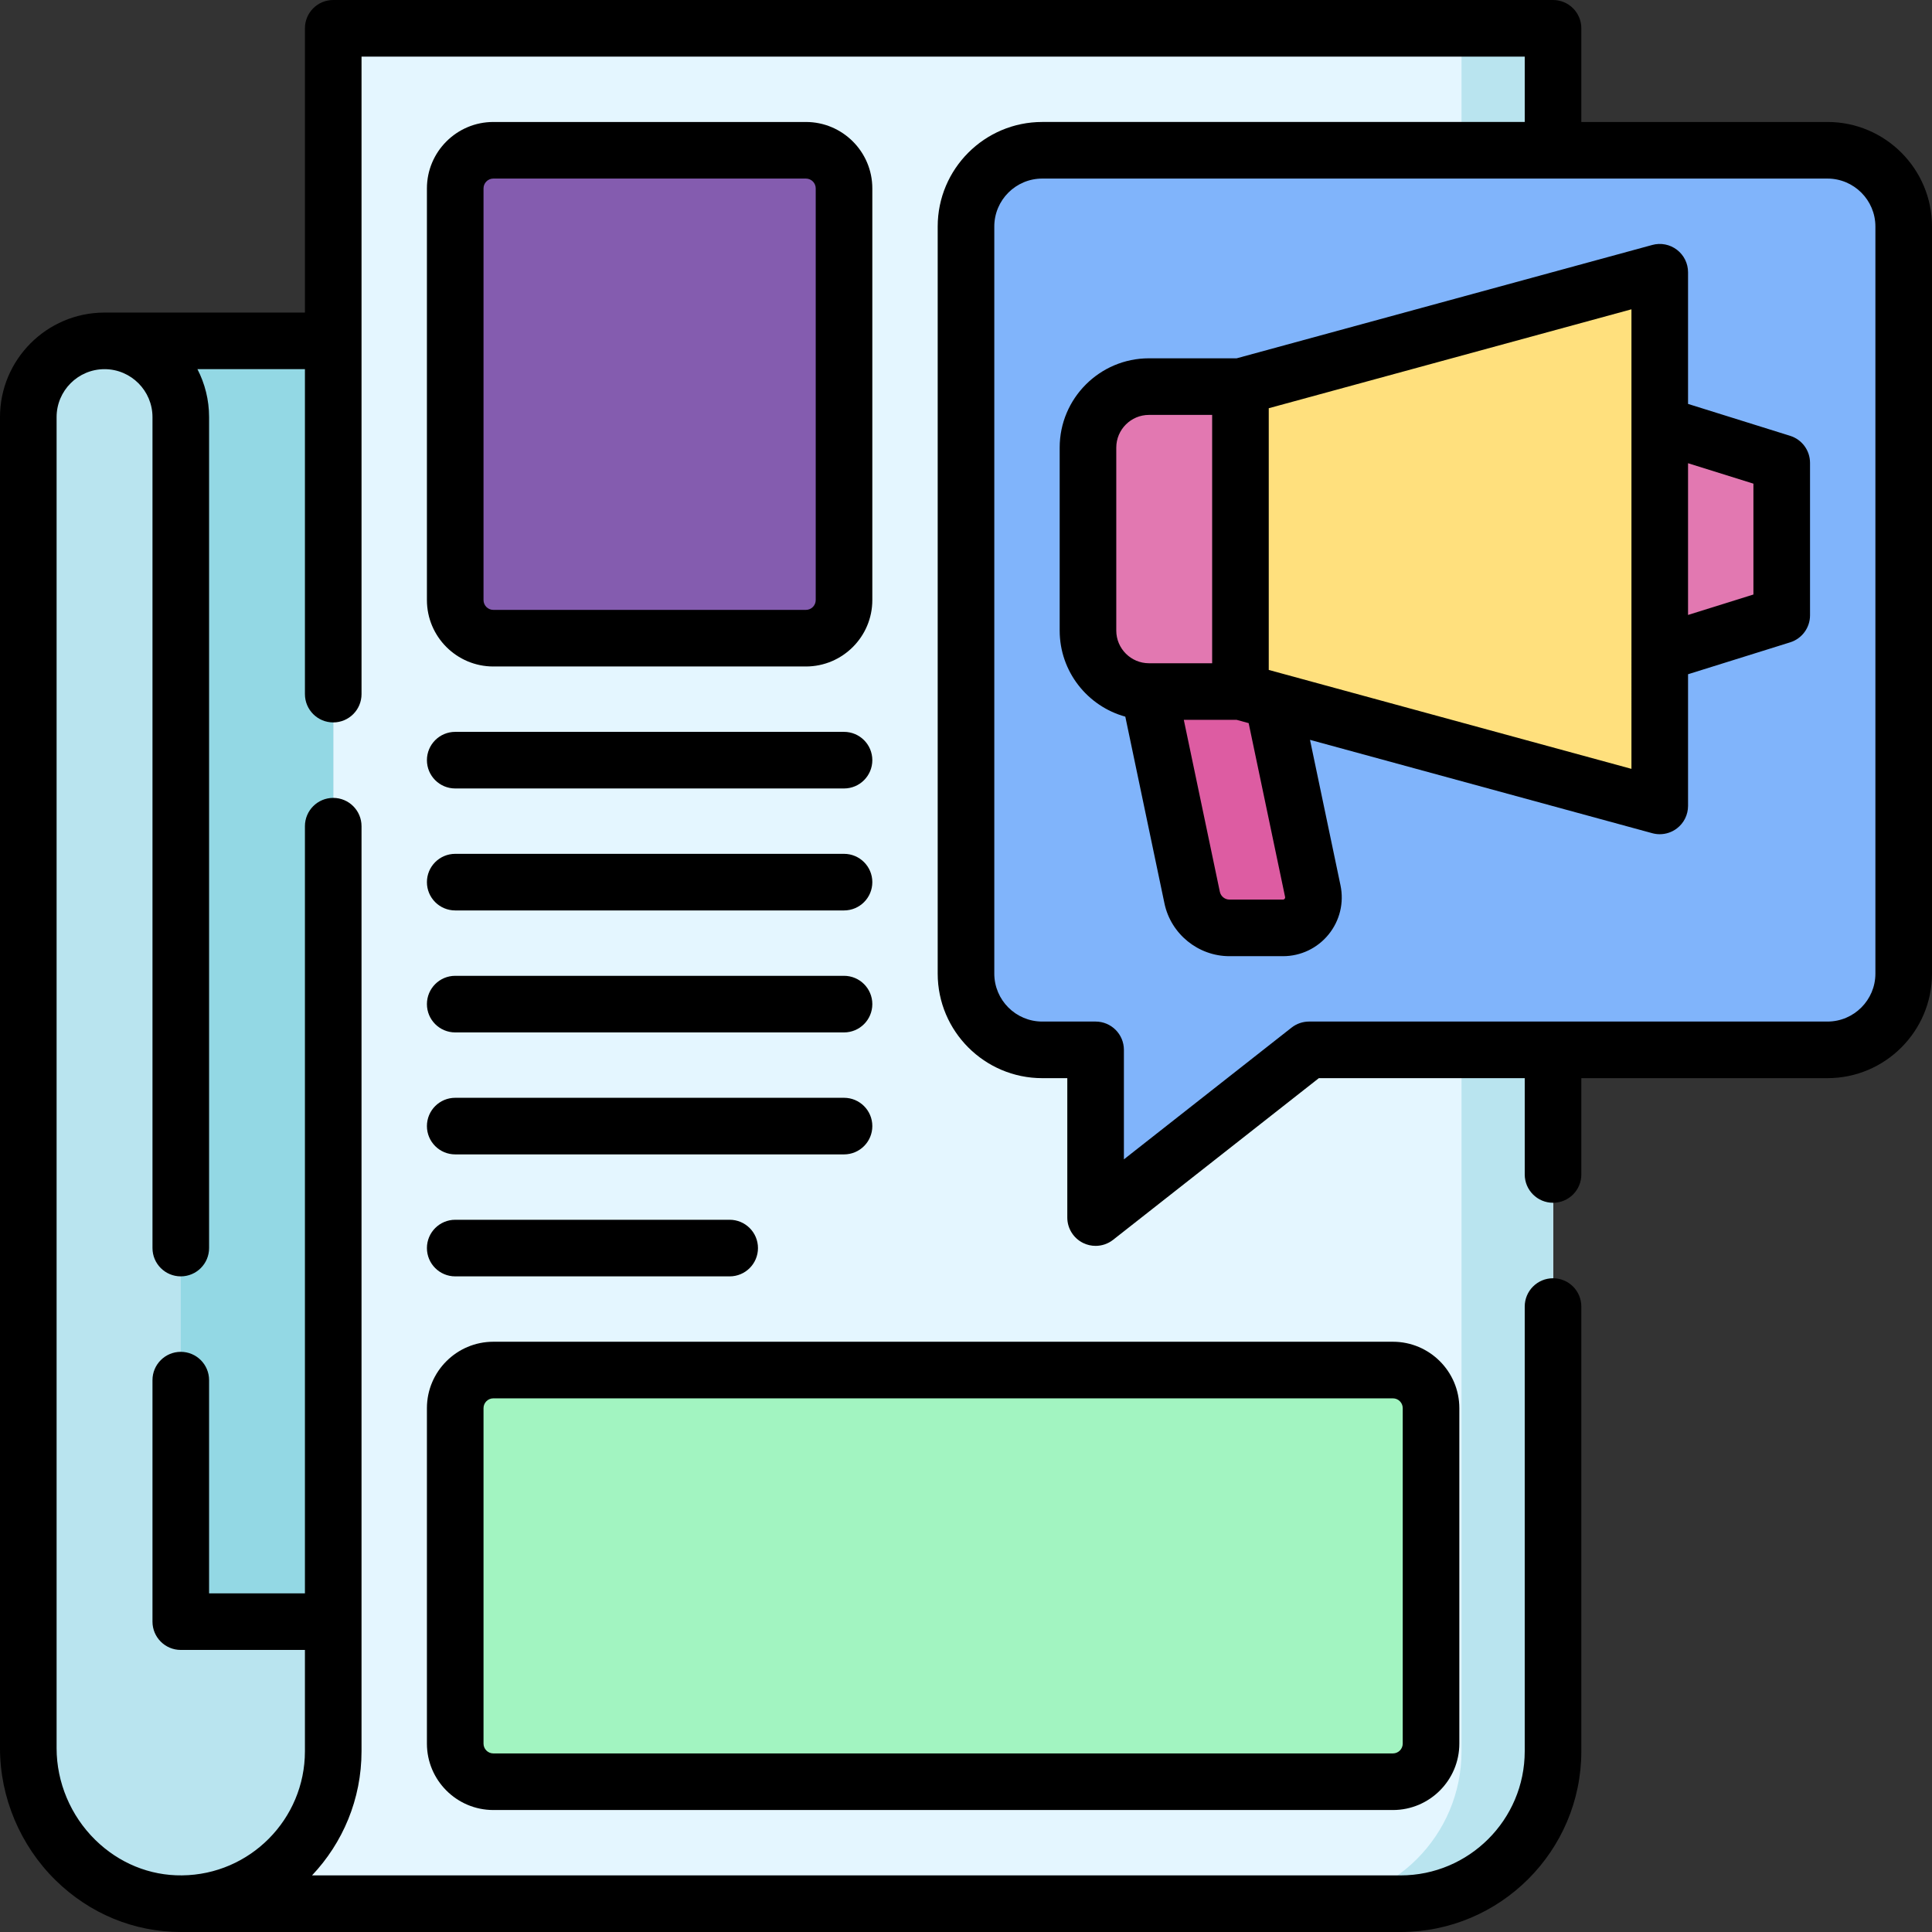 <?xml version="1.0" encoding="UTF-8"?> <svg xmlns="http://www.w3.org/2000/svg" id="Capa_1" height="512" viewBox="0 0 512 512" width="512"><rect x="0" y="0" width="512" height="512" fill="#333333" stroke="none"/><g><g><path d="m88.313 7.5v456.594c0 22.316-18.091 40.406-40.407 40.406h323.252c22.316 0 40.406-18.091 40.406-40.406v-456.594z" fill="#e4f6ff"></path></g><g><path d="m88.313 7.5v456.594c0 22.316-18.091 40.406-40.407 40.406h323.252c22.316 0 40.406-18.091 40.406-40.406v-456.594z" fill="#e4f6ff"></path></g><g><path d="m369.138 363.077h-238.398c-5.579 0-10.102 4.523-10.102 10.102v88.894c0 5.579 4.523 10.102 10.102 10.102h238.398c5.579 0 10.102-4.523 10.102-10.102v-88.894c0-5.579-4.523-10.102-10.102-10.102z" fill="#a2f4c1"></path></g><g><path d="m387.321 7.5v456.594c0 22.316-18.091 40.406-40.406 40.406h24.244c22.316 0 40.406-18.091 40.406-40.406v-456.594z" fill="#b9e4ef"></path></g><g><path d="m88.313 464.094c0 22.053-17.666 39.979-39.619 40.399-22.652.433-41.194-18.541-41.194-41.198v-352.758c0-11.158 9.045-20.203 20.203-20.203h60.61z" fill="#b9e4ef"></path></g><g><path d="m27.703 90.333c11.158 0 20.203 9.045 20.203 20.203v319.211h40.407v-339.414z" fill="#93d8e4"></path></g><g><path d="m484.297 39.825h-208.094c-11.158 0-20.203 9.045-20.203 20.203v197.992c0 11.158 9.045 20.203 20.203 20.203h14.142v44.447l56.569-44.447h137.382c11.158 0 20.203-9.045 20.203-20.203v-197.992c.001-11.157-9.044-20.203-20.202-20.203z" fill="#80b4fb"></path></g><g><g><g><path d="m328.732 183.268h-24.244c-8.926 0-16.163-7.236-16.163-16.163v-48.488c0-8.926 7.236-16.163 16.163-16.163h24.244z" fill="#e278b1"></path></g><g><path d="m339.994 245.898h-14.171c-4.78 0-8.906-3.35-9.887-8.029l-11.449-54.601h32.325l11.09 52.89c1.054 5.022-2.778 9.74-7.908 9.74z" fill="#dd5ca2"></path></g><g><path d="m328.732 102.455v80.813l111.118 30.305v-141.423z" fill="#ffe07d"></path></g><g><path d="m472.175 163.065-32.325 10.102v-60.61l32.325 10.102z" fill="#e278b1"></path></g></g></g><g><path d="m213.573 169.126h-82.833c-5.579 0-10.102-4.523-10.102-10.102v-109.097c0-5.579 4.523-10.102 10.102-10.102h82.833c5.579 0 10.102 4.523 10.102 10.102v109.098c0 5.578-4.523 10.101-10.102 10.101z" fill="#845caf"></path></g><g><path d="m120.638 208.951h103.037c4.142 0 7.5-3.357 7.5-7.5s-3.358-7.5-7.5-7.5h-103.037c-4.142 0-7.5 3.357-7.5 7.5s3.358 7.5 7.5 7.5z"></path><path d="m120.638 241.276h103.037c4.142 0 7.5-3.357 7.5-7.5s-3.358-7.5-7.5-7.5h-103.037c-4.142 0-7.5 3.357-7.5 7.5s3.358 7.5 7.5 7.5z"></path><path d="m120.638 273.602h103.037c4.142 0 7.5-3.357 7.5-7.5s-3.358-7.5-7.5-7.5h-103.037c-4.142 0-7.5 3.357-7.5 7.5s3.358 7.5 7.5 7.5z"></path><path d="m120.638 305.927h103.037c4.142 0 7.5-3.357 7.5-7.5s-3.358-7.5-7.5-7.5h-103.037c-4.142 0-7.5 3.357-7.5 7.5s3.358 7.5 7.5 7.5z"></path><path d="m120.638 338.252h72.732c4.142 0 7.5-3.357 7.5-7.5s-3.358-7.5-7.5-7.5h-72.732c-4.142 0-7.5 3.357-7.5 7.5s3.358 7.5 7.5 7.5z"></path><path d="m484.297 32.325h-65.227v-24.825c0-4.143-3.358-7.5-7.5-7.5h-323.26c-4.142 0-7.5 3.357-7.5 7.5v75.33s-53.189.005-53.23.006c-15.218.067-27.58 12.466-27.58 27.7v352.759c0 13.053 5.373 25.81 14.74 34.999 9.024 8.852 20.765 13.698 33.156 13.705.005 0 .009.001.014.001h323.25c26.417 0 47.91-21.492 47.91-47.91v-117.84c0-4.143-3.358-7.5-7.5-7.5s-7.5 3.357-7.5 7.5v117.84c0 18.146-14.763 32.91-32.91 32.91h-288.47c8.129-8.59 13.12-20.177 13.12-32.91v-245.14c0-4.143-3.358-7.5-7.5-7.5s-7.5 3.357-7.5 7.5v203.3h-25.4v-56.5c0-4.143-3.358-7.5-7.5-7.5s-7.5 3.357-7.5 7.5v64c0 4.143 3.358 7.5 7.5 7.5h32.9v26.84c0 18.04-14.587 32.73-32.581 32.902-8.555.098-16.71-3.251-22.984-9.406-6.511-6.387-10.245-15.24-10.245-24.291v-352.759c0-7.005 5.699-12.703 12.703-12.703.009 0 .018-.001.028-.001 6.994.017 12.68 5.711 12.68 12.708v220.21c0 4.143 3.358 7.5 7.5 7.5s7.5-3.357 7.5-7.5v-220.21c0-4.578-1.116-8.901-3.09-12.71h28.49v86.12c0 4.143 3.358 7.5 7.5 7.5s7.5-3.357 7.5-7.5v-168.95h308.26v17.325h-127.868c-15.275 0-27.703 12.428-27.703 27.703v197.992c0 15.275 12.428 27.703 27.703 27.703h6.643v36.947c0 2.871 1.639 5.49 4.222 6.745 1.041.507 2.162.755 3.277.755 1.65 0 3.288-.544 4.635-1.603l54.529-42.845h54.562v25.526c0 4.143 3.358 7.5 7.5 7.5s7.5-3.357 7.5-7.5v-25.526h65.227c15.275 0 27.703-12.428 27.703-27.703v-197.991c-.001-15.275-12.429-27.703-27.704-27.703zm12.703 225.696c0 7.005-5.699 12.703-12.703 12.703h-137.382c-1.681 0-3.312.564-4.634 1.603l-44.435 34.914v-29.017c0-4.143-3.358-7.5-7.5-7.5h-14.143c-7.004 0-12.703-5.698-12.703-12.703v-197.993c0-7.005 5.699-12.703 12.703-12.703h208.094c7.004 0 12.703 5.698 12.703 12.703z"></path><path d="m474.412 115.5-27.062-8.457v-34.893c0-2.338-1.09-4.541-2.948-5.96-1.857-1.419-4.271-1.894-6.525-1.275l-110.147 30.04h-23.241c-13.047 0-23.663 10.615-23.663 23.663v48.487c0 10.877 7.38 20.059 17.394 22.814l10.373 49.485c1.698 8.108 8.944 13.994 17.23 13.994h14.173c4.713 0 9.121-2.098 12.093-5.756s4.124-8.403 3.157-13.021l-8.08-38.553 90.712 24.74c.65.178 1.313.265 1.973.265 1.627 0 3.231-.53 4.553-1.54 1.858-1.419 2.948-3.622 2.948-5.96v-34.893l27.062-8.457c3.131-.979 5.263-3.878 5.263-7.158v-40.407c-.002-3.28-2.134-6.179-5.265-7.158zm-178.587 3.118c0-4.776 3.886-8.663 8.663-8.663h16.744v65.813h-16.744c-4.776 0-8.663-3.887-8.663-8.663zm44.738 119.078c.016.074.057.272-.118.488-.174.214-.375.214-.451.214h-14.173c-1.226 0-2.297-.87-2.549-2.07l-9.55-45.56h14.006l3.181.868zm91.787-33.942-92.866-25.327c-.043-.013-.086-.023-.129-.035l-3.123-.852v-69.356l96.118-26.214v30.587 60.61zm32.325-46.202-17.325 5.414v-40.208l17.325 5.414z"></path><path d="m113.138 462.073c0 9.705 7.896 17.602 17.602 17.602h238.398c9.706 0 17.602-7.896 17.602-17.602v-88.895c0-9.705-7.896-17.602-17.602-17.602h-238.398c-9.706 0-17.602 7.896-17.602 17.602zm15-88.894c0-1.435 1.167-2.602 2.602-2.602h238.398c1.435 0 2.602 1.167 2.602 2.602v88.895c0 1.435-1.167 2.602-2.602 2.602h-238.398c-1.435 0-2.602-1.167-2.602-2.602z"></path><path d="m130.74 176.626h82.833c9.706 0 17.602-7.896 17.602-17.602v-109.097c0-9.705-7.896-17.602-17.602-17.602h-82.833c-9.706 0-17.602 7.896-17.602 17.602v109.098c0 9.704 7.896 17.601 17.602 17.601zm-2.602-126.699c0-1.435 1.167-2.602 2.602-2.602h82.833c1.435 0 2.602 1.167 2.602 2.602v109.098c0 1.435-1.167 2.602-2.602 2.602h-82.833c-1.435 0-2.602-1.167-2.602-2.602z"></path></g></g></svg> 